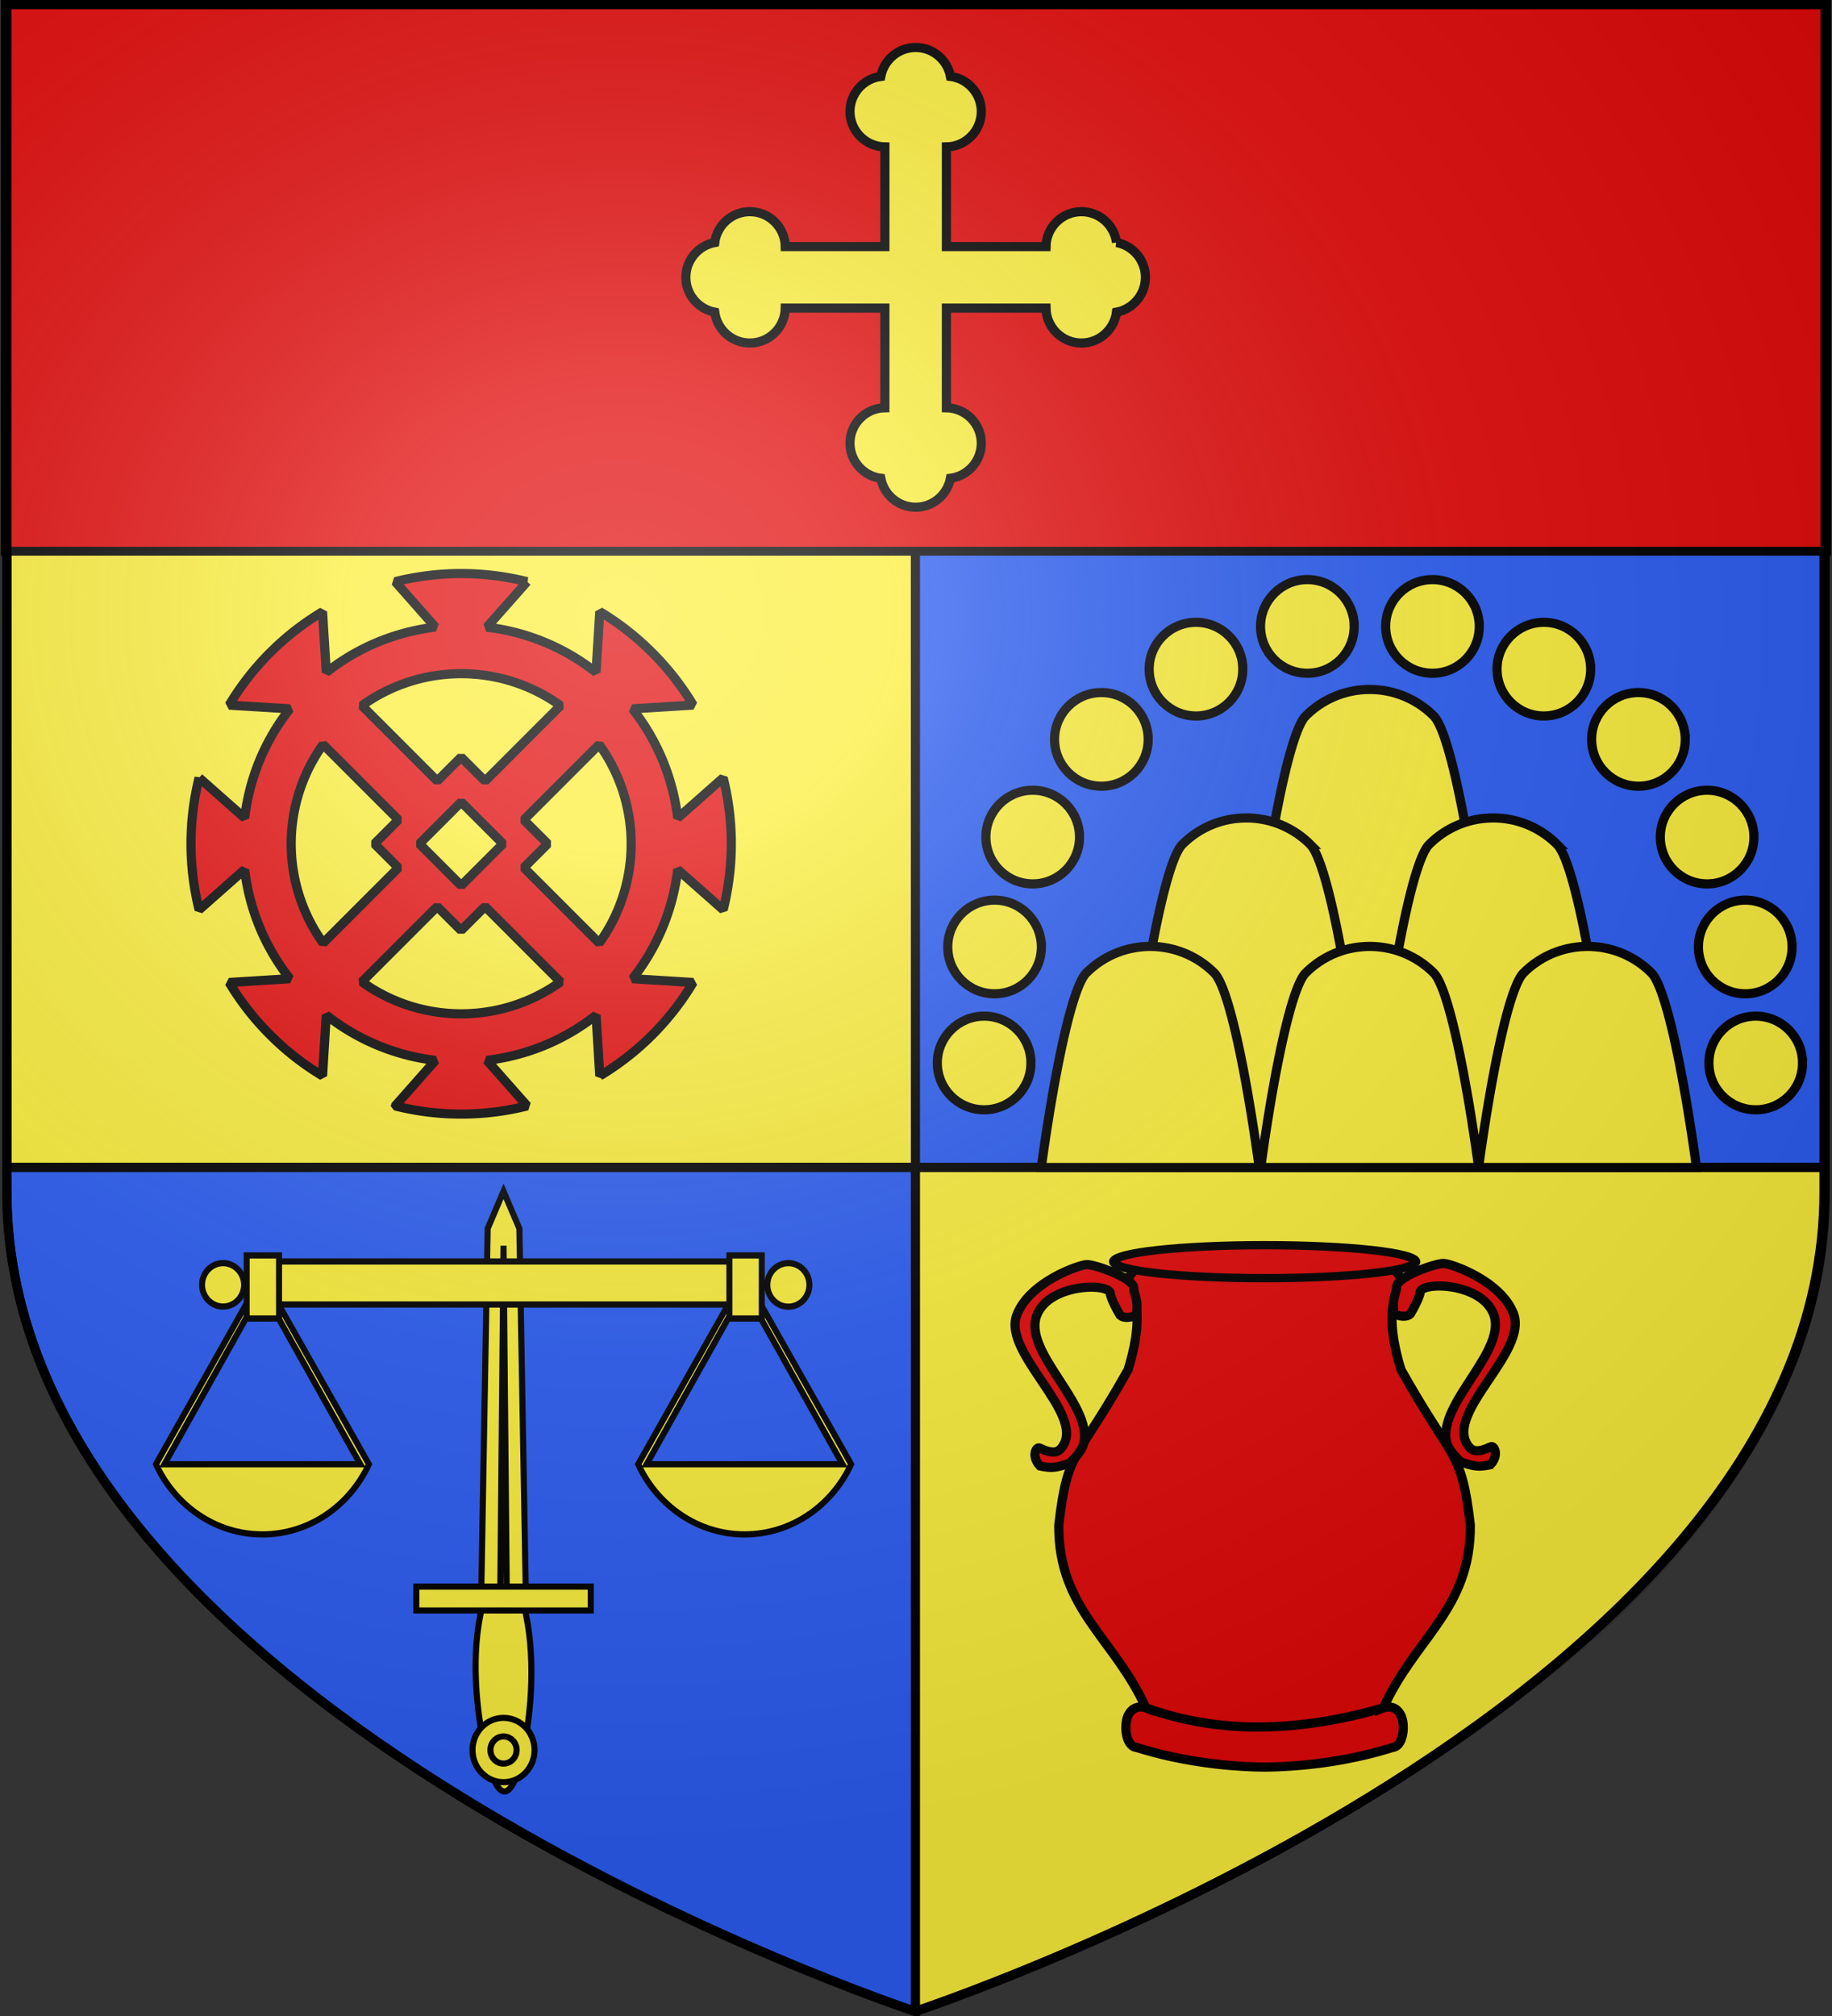 <svg xmlns="http://www.w3.org/2000/svg" xmlns:xlink="http://www.w3.org/1999/xlink" width="600" height="660" version="1.0"><rect width="100%" height="100%" fill="#333333" stroke="none"/><defs><radialGradient xlink:href="#a" id="n" cx="276.81" cy="187.125" r="300" fx="276.81" fy="187.125" gradientTransform="matrix(1.551 0 0 1.35 -224.931 -51.264)" gradientUnits="userSpaceOnUse"/><linearGradient id="a"><stop offset="0" style="stop-color:white;stop-opacity:.314"/><stop offset=".19" style="stop-color:white;stop-opacity:.251"/><stop offset=".6" style="stop-color:#6b6b6b;stop-opacity:.125"/><stop offset="1" style="stop-color:black;stop-opacity:.125"/></linearGradient></defs><g style="display:inline"><path d="M301.31 382.208V1.5H3.749v380.708z" style="fill:#fcef3c;stroke:#000;stroke-width:3;display:inline" transform="translate(-1.499)"/><path d="M301.31 382.208V1.5h297.563v380.708z" style="fill:#2b5df2;stroke:#000;stroke-width:3;display:inline" transform="translate(-1.499)"/><g style="fill:#e20909;display:inline"><path d="M1.532 2.114h596.466v179.009H1.532z" style="fill:#e20909;fill-opacity:1;fill-rule:nonzero;stroke:#000;stroke-width:2.902;stroke-miterlimit:4;stroke-opacity:1;stroke-dasharray:none" transform="translate(.235 -.663)"/></g><path d="M301.31 658.5V382.208H3.749v7.767C3.507 560.435 301.31 658.5 301.31 658.5z" style="fill:#2b5df2;stroke:#000;stroke-width:3;display:inline" transform="translate(-1.499)"/><path d="M301.31 658.5V382.208h297.563v7.767c.242 170.46-297.562 268.525-297.562 268.525z" style="fill:#fcef3c;stroke:#000;stroke-width:3;display:inline" transform="translate(-1.499)"/></g><g style="display:inline"><path d="M89.961 213.658a88.7 88.7 0 0 0-13.403 17.188l19.862 1.215c-8.352 10.588-13.285 22.99-14.792 35.73l-14.914-13.177a89 89 0 0 0 0 43.23l14.914-13.178a71.04 71.04 0 0 0 14.809 35.748l-19.879 1.232A88.5 88.5 0 0 0 89.961 338.8a88.7 88.7 0 0 0 17.17 13.42l1.216-19.896a71.13 71.13 0 0 0 35.765 14.826l-13.178 14.914a89 89 0 0 0 43.23 0l-13.194-14.93c12.742-1.505 25.159-6.425 35.747-14.776l1.215 19.862a88.7 88.7 0 0 0 30.574-30.574l-19.844-1.232c8.351-10.582 13.284-22.995 14.792-35.73l14.896 13.16a89.04 89.04 0 0 0 0-43.195l-14.896 13.16a71.16 71.16 0 0 0-14.81-35.748l19.88-1.232a88.7 88.7 0 0 0-13.421-17.17c-5.279-5.28-11.04-9.756-17.17-13.421l-1.233 19.879a71.07 71.07 0 0 0-35.73-14.792l13.16-14.897a89.04 89.04 0 0 0-43.196 0l13.143 14.88a71.07 71.07 0 0 0-35.713 14.809l-1.232-19.845a88.5 88.5 0 0 0-17.17 13.386zm17.362 30.07 24.67 24.67-7.847 7.848 7.847 7.848-24.653 24.653c-13.952-19.357-13.965-45.657-.017-65.019zm12.708-12.708c19.361-13.96 45.675-13.96 65.036 0l-24.705 24.705-7.847-7.847-7.813 7.812zm18.837 45.226 13.681-13.68 13.681 13.68-13.68 13.681zm-18.837 45.192 24.654-24.653 7.83 7.83 7.847-7.848 24.688 24.688c-19.358 13.941-45.661 13.924-65.019-.017zm53.022-53.022 24.688-24.688c13.948 19.362 13.97 45.662.018 65.019l-24.688-24.688 7.812-7.813z" style="display:inline;fill:#e20909;fill-opacity:1;fill-rule:nonzero;stroke:#000;stroke-width:3;stroke-linecap:square;stroke-linejoin:miter;stroke-miterlimit:1;stroke-opacity:1;stroke-dasharray:none;stroke-dashoffset:0" transform="translate(-1.499)"/><path d="M448.594 225.719a29.58 29.58 0 0 0-20.969 8.687c-8.975 8.976-21.672 101.361-21.531 147.813h85c.14-46.452-12.556-138.837-21.531-147.813a29.58 29.58 0 0 0-20.97-8.687z" style="display:inline;color:#000;fill:#fcef3c;fill-opacity:1;fill-rule:nonzero;stroke:#000;stroke-width:3;stroke-linecap:square;stroke-linejoin:miter;stroke-miterlimit:4;stroke-opacity:1;stroke-dashoffset:0;marker:none;visibility:visible;overflow:visible"/><path d="M408.156 267.781c-7.584 0-15.15 2.9-20.937 8.688-6.7 6.7-15.467 59.883-19.438 105.75h80.782c-3.965-45.87-12.738-99.05-19.438-105.75a29.58 29.58 0 0 0-20.969-8.688zm80.875 0c-7.583 0-15.182 2.9-20.969 8.688-6.7 6.7-15.473 59.88-19.437 105.75h80.781c-3.97-45.867-12.738-99.05-19.437-105.75a29.5 29.5 0 0 0-20.938-8.688z" style="display:inline;color:#000;fill:#fcef3c;fill-opacity:1;fill-rule:nonzero;stroke:#000;stroke-width:3;stroke-linecap:square;stroke-linejoin:miter;stroke-miterlimit:4;stroke-opacity:1;stroke-dashoffset:0;marker:none;visibility:visible;overflow:visible"/><path d="M376.719 309.844c-7.585 0-15.15 2.9-20.938 8.687-4.675 4.676-10.387 32.014-14.75 63.688h71.375c-4.354-31.68-10.041-59.01-14.719-63.688a29.58 29.58 0 0 0-20.968-8.687zm71.875 0a29.57 29.57 0 0 0-20.969 8.687c-4.677 4.678-10.364 32.008-14.719 63.688h71.375c-4.354-31.68-10.041-59.01-14.719-63.688a29.57 29.57 0 0 0-20.968-8.687zm71.345 0c-7.583 0-15.182 2.9-20.969 8.687-4.677 4.678-10.364 32.008-14.719 63.688h71.375c-4.363-31.674-10.074-59.012-14.75-63.688a29.5 29.5 0 0 0-20.937-8.687z" style="display:inline;color:#000;fill:#fcef3c;fill-opacity:1;fill-rule:nonzero;stroke:#000;stroke-width:3;stroke-linecap:square;stroke-linejoin:miter;stroke-miterlimit:4;stroke-opacity:1;stroke-dashoffset:0;marker:none;visibility:visible;overflow:visible"/><g style="display:inline"><g transform="translate(-1.002 -6)"><use xlink:href="#b" id="c" width="600" height="660" x="0" y="0" transform="translate(37.98 -13.99)"/><use xlink:href="#c" id="e" width="600" height="660" x="0" y="0" transform="translate(40.974)"/></g><g transform="translate(.498 -6)"><use xlink:href="#d" id="b" width="600" height="660" x="0" y="0" transform="translate(27.983 -22.99)"/><use xlink:href="#e" id="g" width="600" height="660" x="0" y="0" transform="translate(34.979 13.99)"/></g><g transform="translate(-2.5 -6)"><use xlink:href="#f" id="d" width="600" height="660" x="0" y="0" transform="translate(23.99 -31.983)"/><use xlink:href="#g" id="i" width="600" height="660" x="0" y="0" transform="translate(33.981 22.99)"/></g><g transform="translate(-.998 -6)"><use xlink:href="#h" id="f" width="600" height="660" x="0" y="0" transform="translate(11.994 -35.977)"/><use xlink:href="#i" id="k" width="600" height="660" x="0" y="0" transform="translate(20.985 31.983)"/></g><g transform="translate(-1.5 -6)"><use xlink:href="#j" id="h" width="600" height="660" x="0" y="0" transform="translate(4.999 -37.979)"/><use xlink:href="#k" id="l" width="600" height="660" x="0" y="0" transform="translate(12.996 35.977)"/></g><g transform="translate(.08 -6)"><path id="j" d="M-129.928 388.151c0 11.04-8.95 19.99-19.989 19.99s-19.989-8.95-19.989-19.99 8.95-19.989 19.99-19.989 19.988 8.95 19.988 19.99z" style="color:#000;fill:#fcef3c;fill-opacity:1;fill-rule:nonzero;stroke:#000;stroke-width:3.909;stroke-linecap:square;stroke-linejoin:miter;stroke-miterlimit:4;stroke-opacity:1;stroke-dasharray:none;stroke-dashoffset:0;marker:none;visibility:visible;display:inline;overflow:visible" transform="translate(437.217 56.283)scale(.767)"/><use xlink:href="#l" width="600" height="660" transform="translate(1.843 37.979)"/></g></g><g style="display:inline;stroke:#000;stroke-width:1.941"><path d="M-295.594 702.531c2.257-.235 2.711-4.866 1.656-6.875-1.28-2.438-3.656-1.5-3.656-1.5 6.622-14.765 18.533-20.812 18.406-38.687-1.885-16.15-3.576-13.108-14.687-32.907-5.783-18.913 4.062-17.722-2.625-21.906-3.767-1.523-14.688-2.697-26.266-2.968-11.577.27-22.499 1.445-26.265 2.968-6.687 4.184 3.126 2.993-2.656 21.907-11.112 19.798-12.802 16.756-14.688 32.906-.127 17.875 11.816 23.922 18.438 38.687 0 0-2.408-.938-3.688 1.5-1.055 2.009-.6 6.64 1.656 6.875 8.184 2.592 17.8 4.087 27.203 4.188 9.403-.101 18.988-1.596 27.172-4.188z" style="fill:#e20909;fill-opacity:1;fill-rule:nonzero;stroke:#000;stroke-width:1.941;marker:none;visibility:visible;display:inline;overflow:visible" transform="matrix(1.546 0 0 1.546 913.175 -514.063)"/><g style="fill:#000;stroke:#000;stroke-width:5.058;stroke-miterlimit:4;stroke-opacity:1;stroke-dasharray:none"><path d="M-121.167 506.447c4.225.727 30.109 13.57 34.643 32.574 5.238 21.953-44.445 48.786-34.507 68.605 1.869 3.726 4.674 5.056 12.534 2.531 1.93-.62 4.153 5.13-1.555 9.813-6.927.512-8.716-.216-15.83-3.514 0 0-6.033-6.712-6.52-12.134-1.977-22.042 40.474-45.73 34.808-66.965-4.965-18.609-39.545-23.007-38.741-16.1 0 0-1.21 3.397-6.714 10.447-3.544 2.442-8.91-1.208-8.91-1.208-.26-9.162 3.43-12.09 3.292-14.8 1.738-5.61 23.308-9.97 27.5-9.249z" style="fill:#e20909;fill-opacity:1;fill-rule:nonzero;stroke:#000;stroke-width:5.058;stroke-linecap:square;stroke-linejoin:miter;stroke-miterlimit:4;stroke-opacity:1;stroke-dasharray:none;stroke-dashoffset:0;marker:none;visibility:visible;display:inline;overflow:visible" transform="scale(.593)rotate(-7.455 1804.486 -6447.42)"/></g><path d="M-358.968 600.303c-1.644.066-12.133 3.664-14.805 10.67-3.086 8.092 14.483 20.778 9.715 27.824-.897 1.325-2.03 1.692-4.896.34-.703-.333-1.836 1.745.103 3.81 2.61.54 3.328.353 6.2-.548 0 0 2.63-2.254 3.084-4.293 1.85-8.289-13.124-19.417-9.91-27.215 2.816-6.834 16.194-6.786 15.544-4.198 0 0 .29 1.353 2.034 4.31 1.227 1.106 3.45-.016 3.45-.016.556-3.473-.703-4.771-.515-5.795-.382-2.222-8.373-4.955-10.004-4.89z" style="fill:#e20909;fill-opacity:1;fill-rule:nonzero;stroke:#000;stroke-width:1.941;stroke-linecap:square;stroke-linejoin:miter;stroke-miterlimit:4;stroke-opacity:1;stroke-dasharray:none;stroke-dashoffset:0;marker:none;visibility:visible;display:inline;overflow:visible" transform="matrix(1.546 0 0 1.546 910.86 -514.063)"/><path d="M-295.357 604.24c0 1.978-12.015 3.582-26.837 3.582s-26.837-1.604-26.837-3.583 12.015-3.583 26.837-3.583 26.837 1.604 26.837 3.583z" style="color:#000;fill:#e20909;fill-opacity:1;fill-rule:nonzero;stroke:#000;stroke-width:1.802;stroke-linecap:square;stroke-linejoin:miter;stroke-miterlimit:4;stroke-opacity:1;stroke-dasharray:none;stroke-dashoffset:0;marker:none;visibility:visible;display:inline;overflow:visible" transform="matrix(1.839 0 0 1.507 1006.701 -497.542)"/><path d="M-347.937 694.156c15.328 5.568 32.188 5.267 50.343 0" style="fill:none;stroke:#000;stroke-width:1.941;stroke-linecap:butt;stroke-linejoin:miter;stroke-opacity:1" transform="matrix(1.546 0 0 1.546 913.175 -514.063)"/></g><g style="display:inline;stroke:#000;stroke-width:2"><path d="M160.853 575.083c3.605 15.212 8.169 15.212 11.597 0 3.429-15.213 4.488-33.939.706-49.152s-9.933-15.213-13.714 0-2.194 33.939 1.411 49.152z" style="fill:#fcef3c;fill-opacity:1;stroke:#000;stroke-width:2;stroke-opacity:1" transform="translate(-1.499)"/><path d="M159.098 522.3h14.618l-2.118-120.094-5.191-12.196-5.192 12.196z" style="fill:#fcef3c;fill-opacity:1;stroke:#000;stroke-width:2;stroke-opacity:1" transform="translate(-1.499)"/><path d="m165.348 521.026 1.059-113.21 1.059 113.21z" style="fill:#fcef3c;fill-opacity:1;stroke:#000;stroke-width:2;stroke-opacity:1" transform="translate(-1.499)"/><path d="M137.841-527.238h57.131v7.816h-57.131z" style="fill:#fcef3c;fill-opacity:1;stroke:#000;stroke-width:2;stroke-opacity:1" transform="matrix(1 0 0 -1 -1.499 0)"/><path d="M176.568 572.924c0-5.815-4.548-10.53-10.161-10.53-5.614 0-10.164 4.715-10.161 10.53 0 5.815 4.547 10.53 10.16 10.53s10.164-4.715 10.162-10.53z" style="fill:#fcef3c;fill-opacity:1;stroke:#000;stroke-width:2;stroke-opacity:1" transform="translate(-1.499)"/><path d="M170.695 572.924c.001-2.454-1.92-4.445-4.288-4.445-2.37 0-4.29 1.99-4.289 4.445 0 2.454 1.92 4.444 4.289 4.444s4.29-1.99 4.288-4.444z" style="fill:#fcef3c;fill-opacity:1;stroke:#000;stroke-width:2;stroke-opacity:1" transform="translate(-1.499)"/><g style="fill:#fcef3c;fill-opacity:1;stroke:#000;stroke-opacity:1;stroke-width:1.252" transform="matrix(1.569 0 0 1.625 -17.056 333.809)"><use xlink:href="#m" width="251" height="304.2" style="fill:#fcef3c;fill-opacity:1;stroke:#000;stroke-opacity:1;stroke-width:1.252" transform="translate(-100.66)"/><path d="M67.618 48.727v8.662h96.866v-8.662z" style="fill:#fcef3c;fill-opacity:1;stroke:#000;stroke-opacity:1;stroke-width:1.252"/><path id="m" d="m163.216 56.826-19.138 32.748c4.024 8.374 12.452 14.133 22.214 14.133 9.763 0 18.223-5.756 22.246-14.133l-19.171-32.748-1.407.393 18.778 32.355h-40.893l18.745-32.355z" style="fill:#fcef3c;fill-opacity:1;stroke:#000;stroke-opacity:1;stroke-width:1.252"/><path d="M179.816 53.35a4.386 4.386 0 1 1-8.77 0 4.386 4.386 0 0 1 8.77 0zM61.819 53.35a4.386 4.386 0 1 1-8.771 0 4.386 4.386 0 0 1 8.77 0zM62.359 47.501h6.759v12.717h-6.759zM163.12 47.501h6.759v12.717h-6.759z" style="fill:#fcef3c;fill-opacity:1;stroke:#000;stroke-opacity:1;stroke-width:1.252"/></g></g><g style="display:inline;stroke:#000;stroke-width:6.907;fill:#fcef3c"><path d="M517.306 463.237c-1.705-13.114-12.922-23.284-26.493-23.284-14.612 0-26.508 11.783-26.724 26.345h-75.166V391.13c14.561-.216 26.344-12.111 26.344-26.723 0-13.572-10.17-24.788-23.284-26.493-2.322-12.398-13.207-21.816-26.268-21.816s-23.947 9.418-26.269 21.816c-13.114 1.705-23.283 12.921-23.283 26.493 0 14.612 11.783 26.507 26.345 26.723v75.167H267.34c-.217-14.562-12.112-26.345-26.724-26.345-13.571 0-24.788 10.17-26.493 23.284-12.397 2.32-21.815 13.207-21.815 26.268s9.418 23.947 21.815 26.269c1.705 13.114 12.922 23.283 26.493 23.283 14.612 0 26.507-11.783 26.724-26.344h75.166v75.166c-14.56.217-26.345 12.112-26.345 26.724 0 13.571 10.17 24.788 23.284 26.493 2.321 12.397 13.207 21.815 26.268 21.815s23.947-9.418 26.269-21.815c13.114-1.705 23.283-12.922 23.283-26.493 0-14.612-11.783-26.507-26.344-26.724v-75.166h75.167c.216 14.561 12.111 26.344 26.723 26.344 13.572 0 24.788-10.17 26.493-23.283 12.398-2.322 21.815-13.208 21.815-26.269s-9.417-23.947-21.814-26.268z" style="fill:#fcef3c;fill-opacity:1;stroke:#000;stroke-width:6.907;stroke-miterlimit:4;stroke-dasharray:none;display:inline" transform="matrix(.434 0 0 .434 141.161 -121.648)"/></g></g><g style="display:inline"><path d="m4.582 1.5-.119 388.731c.143 82.703 70.544 143.61 102.343 165.959 31.798 22.35 76.616 51.282 104.62 64.83s64.774 28.914 91.405 37.48c30.164-9.6 50.381-18.924 82.486-34.22 32.104-15.296 75.131-39.708 117.568-70.828s97.36-89.67 97.864-163.744V1.5z" style="fill:url(#n);fill-opacity:1;fill-rule:evenodd;stroke:none" transform="translate(-1.499)"/></g><g style="display:inline"><path d="M301.123 658.5s298.805-98.352 298.125-268.525V1.5H3.748v388.475C3.507 560.435 301.123 658.5 301.123 658.5z" style="fill:none;stroke:#000;stroke-width:3;stroke-linecap:square;stroke-linejoin:miter;stroke-miterlimit:4;stroke-opacity:1;stroke-dasharray:none;display:inline" transform="translate(-1.499)"/></g></svg>